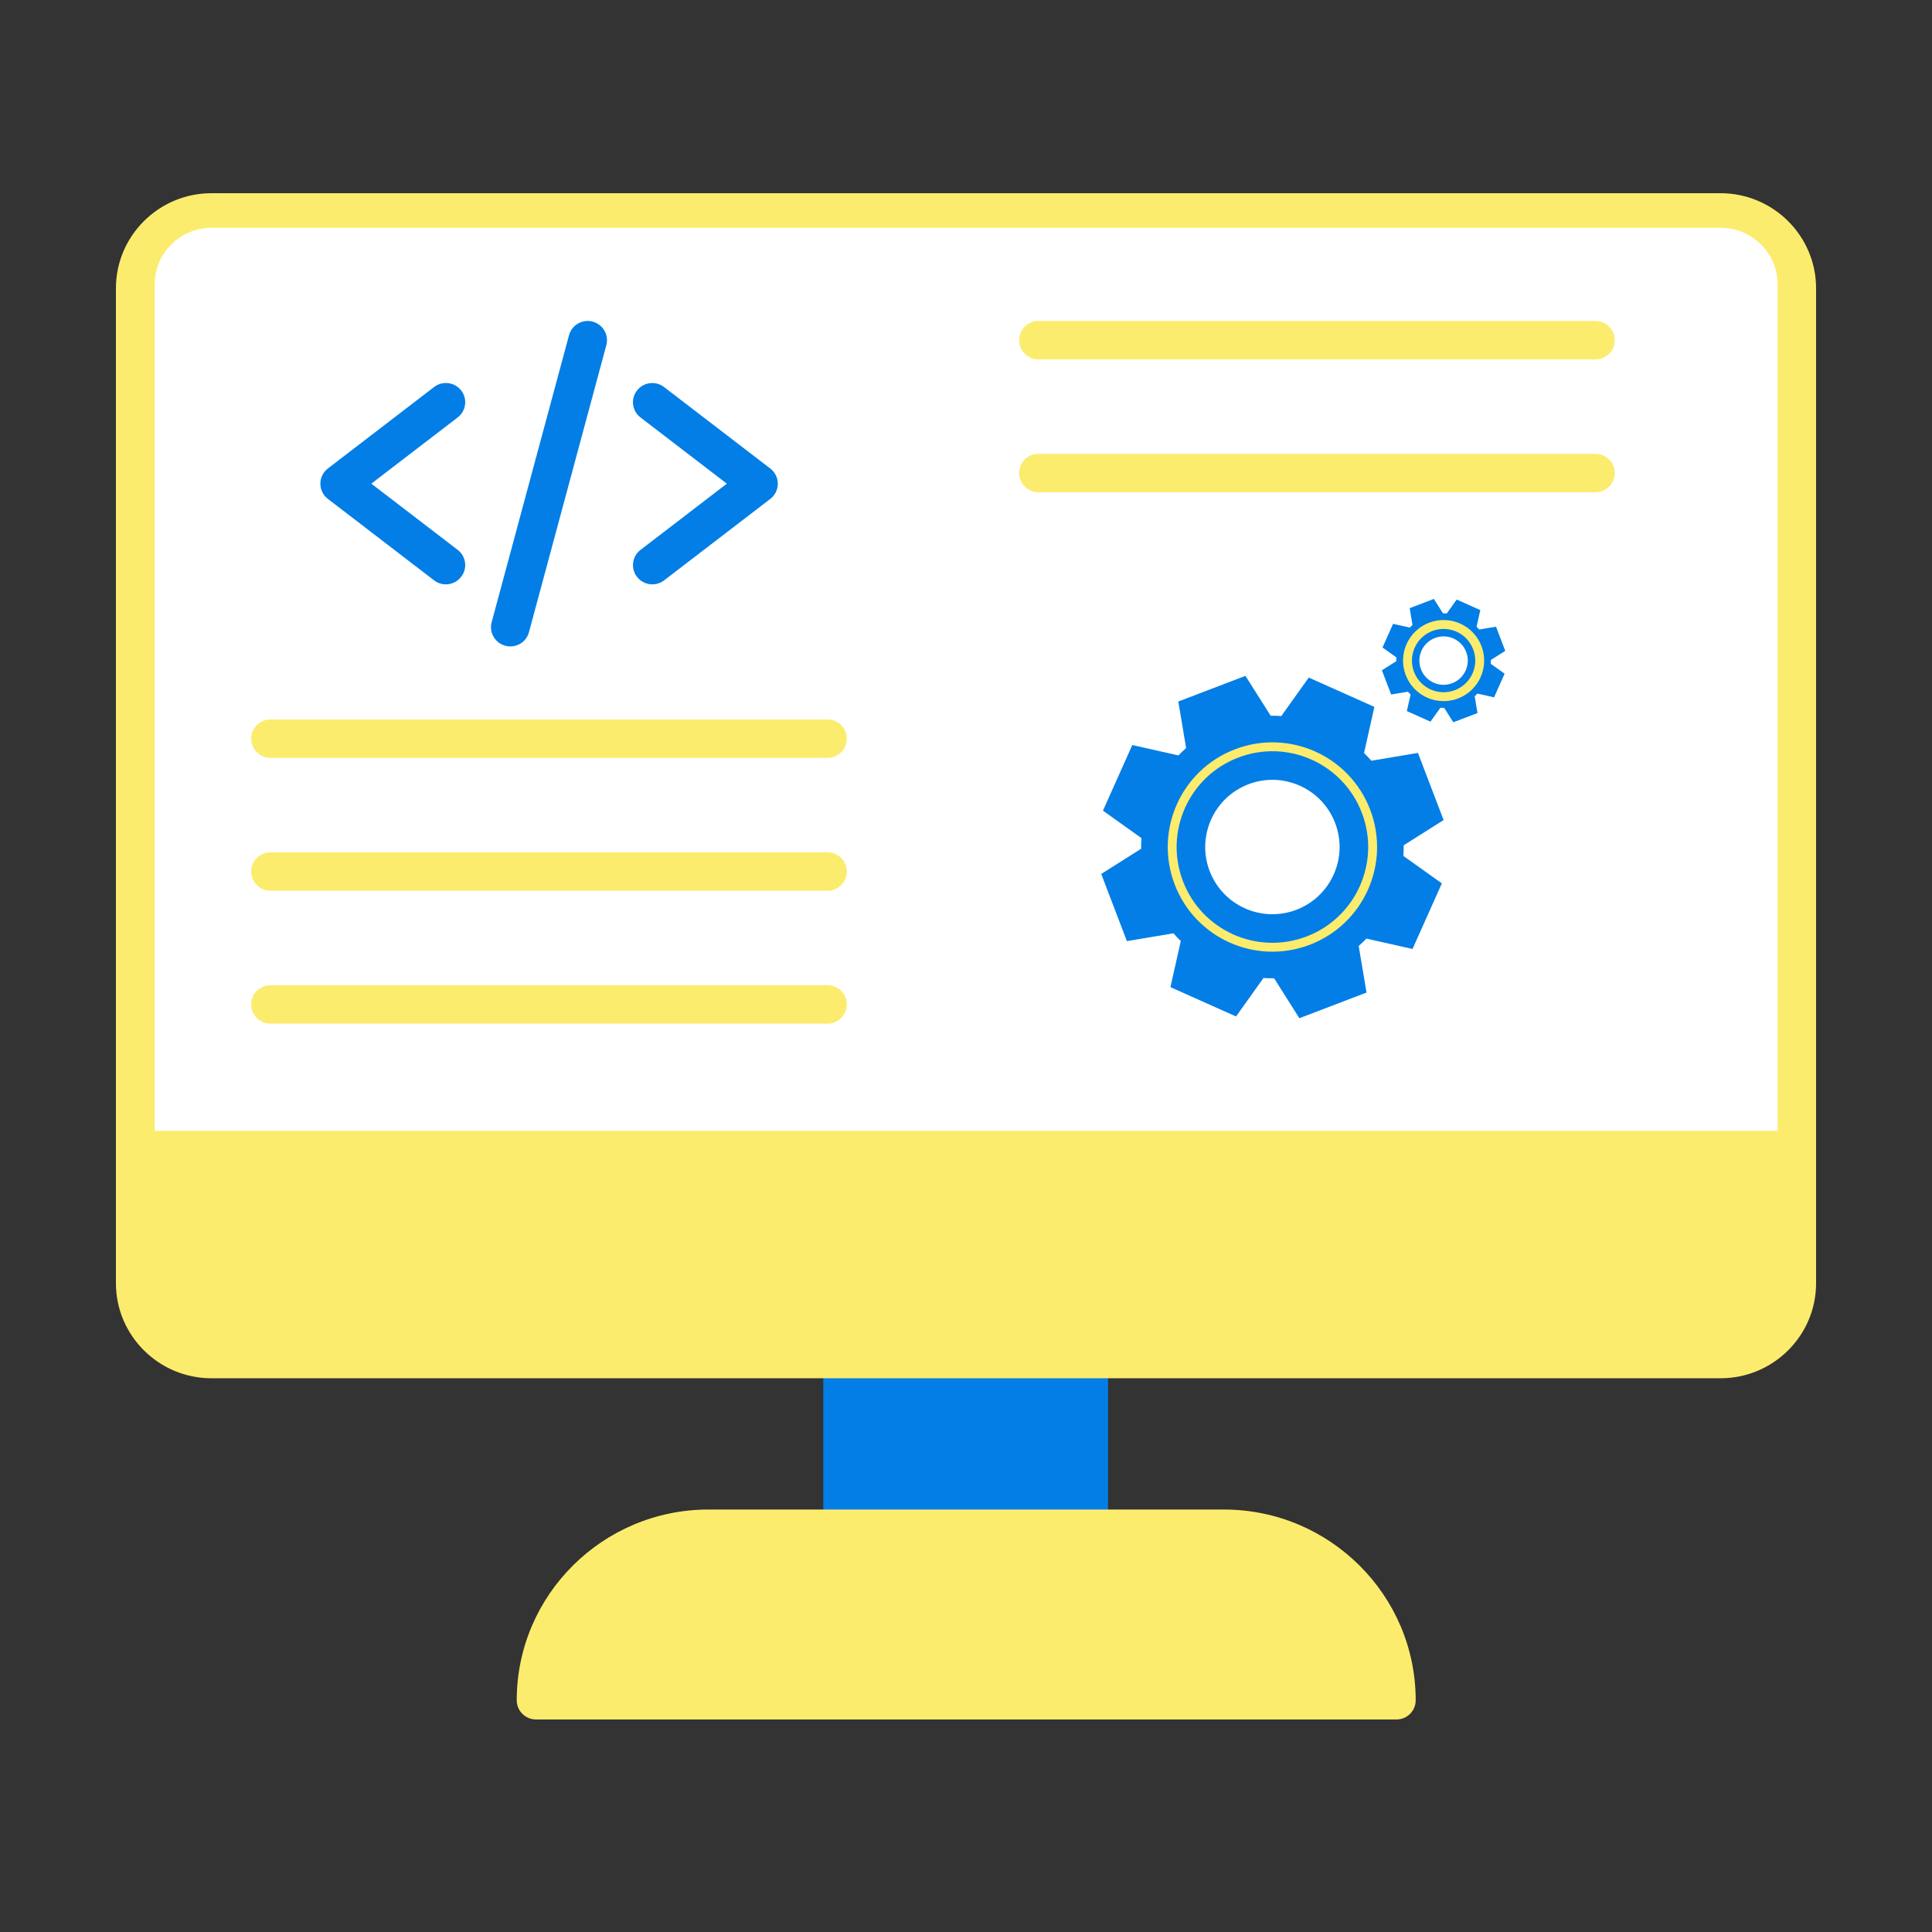 <svg width="100" height="100" viewBox="0 0 100 100" fill="none" xmlns="http://www.w3.org/2000/svg">
<rect x="0" y="0" width="100" height="100" fill="#333333" stroke="none"/>
<path d="M56.354 69.151C55.99 69.151 55.676 69.346 55.5 69.635C54.33 69.344 52.194 69.151 49.754 69.151C46.056 69.151 42.613 69.597 42.613 70.146V79.002C42.613 79.551 46.053 79.996 49.754 79.996C52.194 79.996 54.328 79.804 55.5 79.513C55.676 79.802 55.99 79.996 56.354 79.996C56.906 79.996 57.354 79.551 57.354 79.002V70.146C57.354 69.597 56.906 69.151 56.354 69.151Z" fill="#037EE6"/>
<path d="M89.052 71.339H10.948C8.22 71.339 6 69.132 6 66.419V14.92C6 12.208 8.22 10 10.948 10H89.052C91.78 10 94 12.208 94 14.92V66.421C94 69.134 91.78 71.339 89.052 71.339Z" fill="#FCEC6D"/>
<path d="M92.008 14.721C92.008 13.104 90.686 11.79 89.06 11.79H10.956C9.33 11.79 8.008 13.104 8.008 14.721V58.537H92.008V14.721Z" fill="white"/>
<path d="M74.721 42.446L73.392 38.97L70.982 39.375C70.859 39.234 70.729 39.1 70.597 38.972L70.603 38.974L71.138 36.589L67.741 35.071L66.323 37.06L66.327 37.063C66.143 37.051 65.957 37.044 65.77 37.046L64.464 34.982L60.989 36.31L61.393 38.719C61.252 38.842 61.118 38.972 60.99 39.103L60.99 39.099L58.607 38.563L57.089 41.959L59.079 43.379L59.081 43.374C59.069 43.557 59.062 43.744 59.064 43.931L57 45.236L58.328 48.712L60.737 48.308C60.86 48.448 60.99 48.582 61.123 48.713L61.117 48.711L60.581 51.094L63.977 52.612L65.396 50.623L65.392 50.619C65.576 50.634 65.762 50.639 65.949 50.637L67.255 52.703L70.731 51.374L70.326 48.964C70.467 48.84 70.602 48.713 70.729 48.579L70.729 48.583L73.112 49.119L74.63 45.723L72.641 44.305L72.638 44.31C72.65 44.125 72.657 43.939 72.655 43.752L74.721 42.446ZM67.102 47.09C65.306 47.776 63.297 46.878 62.611 45.085C61.926 43.291 62.823 41.28 64.618 40.593C66.412 39.908 68.422 40.808 69.108 42.601C69.793 44.394 68.895 46.404 67.102 47.09Z" fill="#037EE6"/>
<path d="M64.009 38.997C61.331 40.02 59.992 43.017 61.016 45.695C62.038 48.37 65.035 49.709 67.713 48.686C70.388 47.663 71.727 44.666 70.705 41.991C69.681 39.313 66.684 37.974 64.009 38.997Z" stroke="#FCEC6D" stroke-width="0.46" stroke-miterlimit="10" stroke-linecap="round" stroke-linejoin="round"/>
<path d="M77.912 33.689L77.434 32.437L76.565 32.583C76.521 32.532 76.474 32.484 76.427 32.438L76.428 32.438L76.621 31.579L75.397 31.032L74.887 31.749L74.888 31.75C74.822 31.745 74.755 31.743 74.687 31.744L74.217 31L72.965 31.479L73.11 32.346C73.059 32.391 73.011 32.438 72.965 32.485V32.483L72.106 32.29L71.559 33.514L72.276 34.026L72.277 34.024C72.273 34.09 72.27 34.157 72.271 34.224L71.527 34.695L72.006 35.947L72.874 35.802C72.918 35.852 72.965 35.901 73.013 35.948L73.011 35.947L72.818 36.806L74.041 37.352L74.552 36.636L74.551 36.635C74.617 36.64 74.684 36.642 74.752 36.641L75.222 37.385L76.475 36.907L76.329 36.038C76.379 35.994 76.428 35.947 76.474 35.899V35.901L77.333 36.094L77.879 34.87L77.163 34.359L77.162 34.361C77.166 34.295 77.169 34.227 77.168 34.16L77.912 33.689ZM75.167 35.362C74.52 35.61 73.796 35.286 73.549 34.64C73.302 33.994 73.626 33.269 74.272 33.022C74.919 32.775 75.643 33.099 75.89 33.745C76.137 34.391 75.813 35.115 75.167 35.362Z" fill="#037EE6"/>
<path d="M74.054 32.446C73.089 32.815 72.607 33.895 72.975 34.86C73.344 35.824 74.424 36.306 75.388 35.937C76.352 35.569 76.835 34.489 76.466 33.525C76.098 32.56 75.018 32.078 74.054 32.446Z" stroke="#FCEC6D" stroke-width="0.46" stroke-miterlimit="10" stroke-linecap="round" stroke-linejoin="round"/>
<path d="M72.278 89H27.746C27.194 89 26.746 88.555 26.746 88.006C26.746 82.562 31.2 78.133 36.674 78.133H63.348C68.822 78.133 73.276 82.562 73.276 88.006C73.278 88.555 72.83 89 72.278 89Z" fill="#FCEC6D"/>
<path d="M82.582 25.479H53.75C53.198 25.479 52.75 25.033 52.75 24.485C52.75 23.936 53.198 23.49 53.75 23.49H82.582C83.134 23.49 83.582 23.936 83.582 24.485C83.582 25.033 83.134 25.479 82.582 25.479Z" fill="#FCEC6D"/>
<path d="M82.582 18.602H53.75C53.198 18.602 52.75 18.156 52.75 17.607C52.75 17.058 53.198 16.613 53.75 16.613H82.582C83.134 16.613 83.582 17.058 83.582 17.607C83.582 18.156 83.134 18.602 82.582 18.602Z" fill="#FCEC6D"/>
<path d="M23.078 30.246C22.864 30.246 22.65 30.178 22.468 30.039L16.972 25.823C16.726 25.634 16.582 25.344 16.582 25.035C16.582 24.727 16.726 24.437 16.972 24.248L22.468 20.032C22.906 19.695 23.535 19.777 23.87 20.211C24.209 20.646 24.127 21.271 23.691 21.605L19.22 25.034L23.691 28.462C24.128 28.798 24.209 29.423 23.87 29.856C23.672 30.113 23.377 30.246 23.078 30.246Z" fill="#037EE6"/>
<path d="M33.763 30.246C33.463 30.246 33.167 30.113 32.971 29.858C32.633 29.423 32.715 28.798 33.151 28.464L37.621 25.035L33.151 21.607C32.713 21.271 32.633 20.646 32.971 20.213C33.309 19.777 33.937 19.698 34.373 20.034L39.869 24.25C40.115 24.439 40.259 24.729 40.259 25.038C40.259 25.346 40.115 25.636 39.869 25.825L34.373 30.041C34.191 30.179 33.977 30.246 33.763 30.246Z" fill="#037EE6"/>
<path d="M26.416 33.458C26.33 33.458 26.244 33.446 26.156 33.424C25.622 33.283 25.306 32.736 25.448 32.207L29.452 17.351C29.594 16.82 30.144 16.505 30.676 16.647C31.21 16.79 31.526 17.335 31.384 17.864L27.38 32.72C27.262 33.166 26.858 33.458 26.416 33.458Z" fill="#037EE6"/>
<path d="M42.832 39.228H14C13.448 39.228 13 38.782 13 38.233C13 37.684 13.448 37.239 14 37.239H42.832C43.384 37.239 43.832 37.684 43.832 38.233C43.832 38.782 43.384 39.228 42.832 39.228Z" fill="#FCEC6D"/>
<path d="M42.832 46.105H14C13.448 46.105 13 45.66 13 45.111C13 44.562 13.448 44.116 14 44.116H42.832C43.384 44.116 43.832 44.562 43.832 45.111C43.832 45.66 43.384 46.105 42.832 46.105Z" fill="#FCEC6D"/>
<path d="M42.832 52.982H14C13.448 52.982 13 52.537 13 51.988C13 51.439 13.448 50.993 14 50.993H42.832C43.384 50.993 43.832 51.439 43.832 51.988C43.832 52.537 43.384 52.982 42.832 52.982Z" fill="#FCEC6D"/>
</svg>
